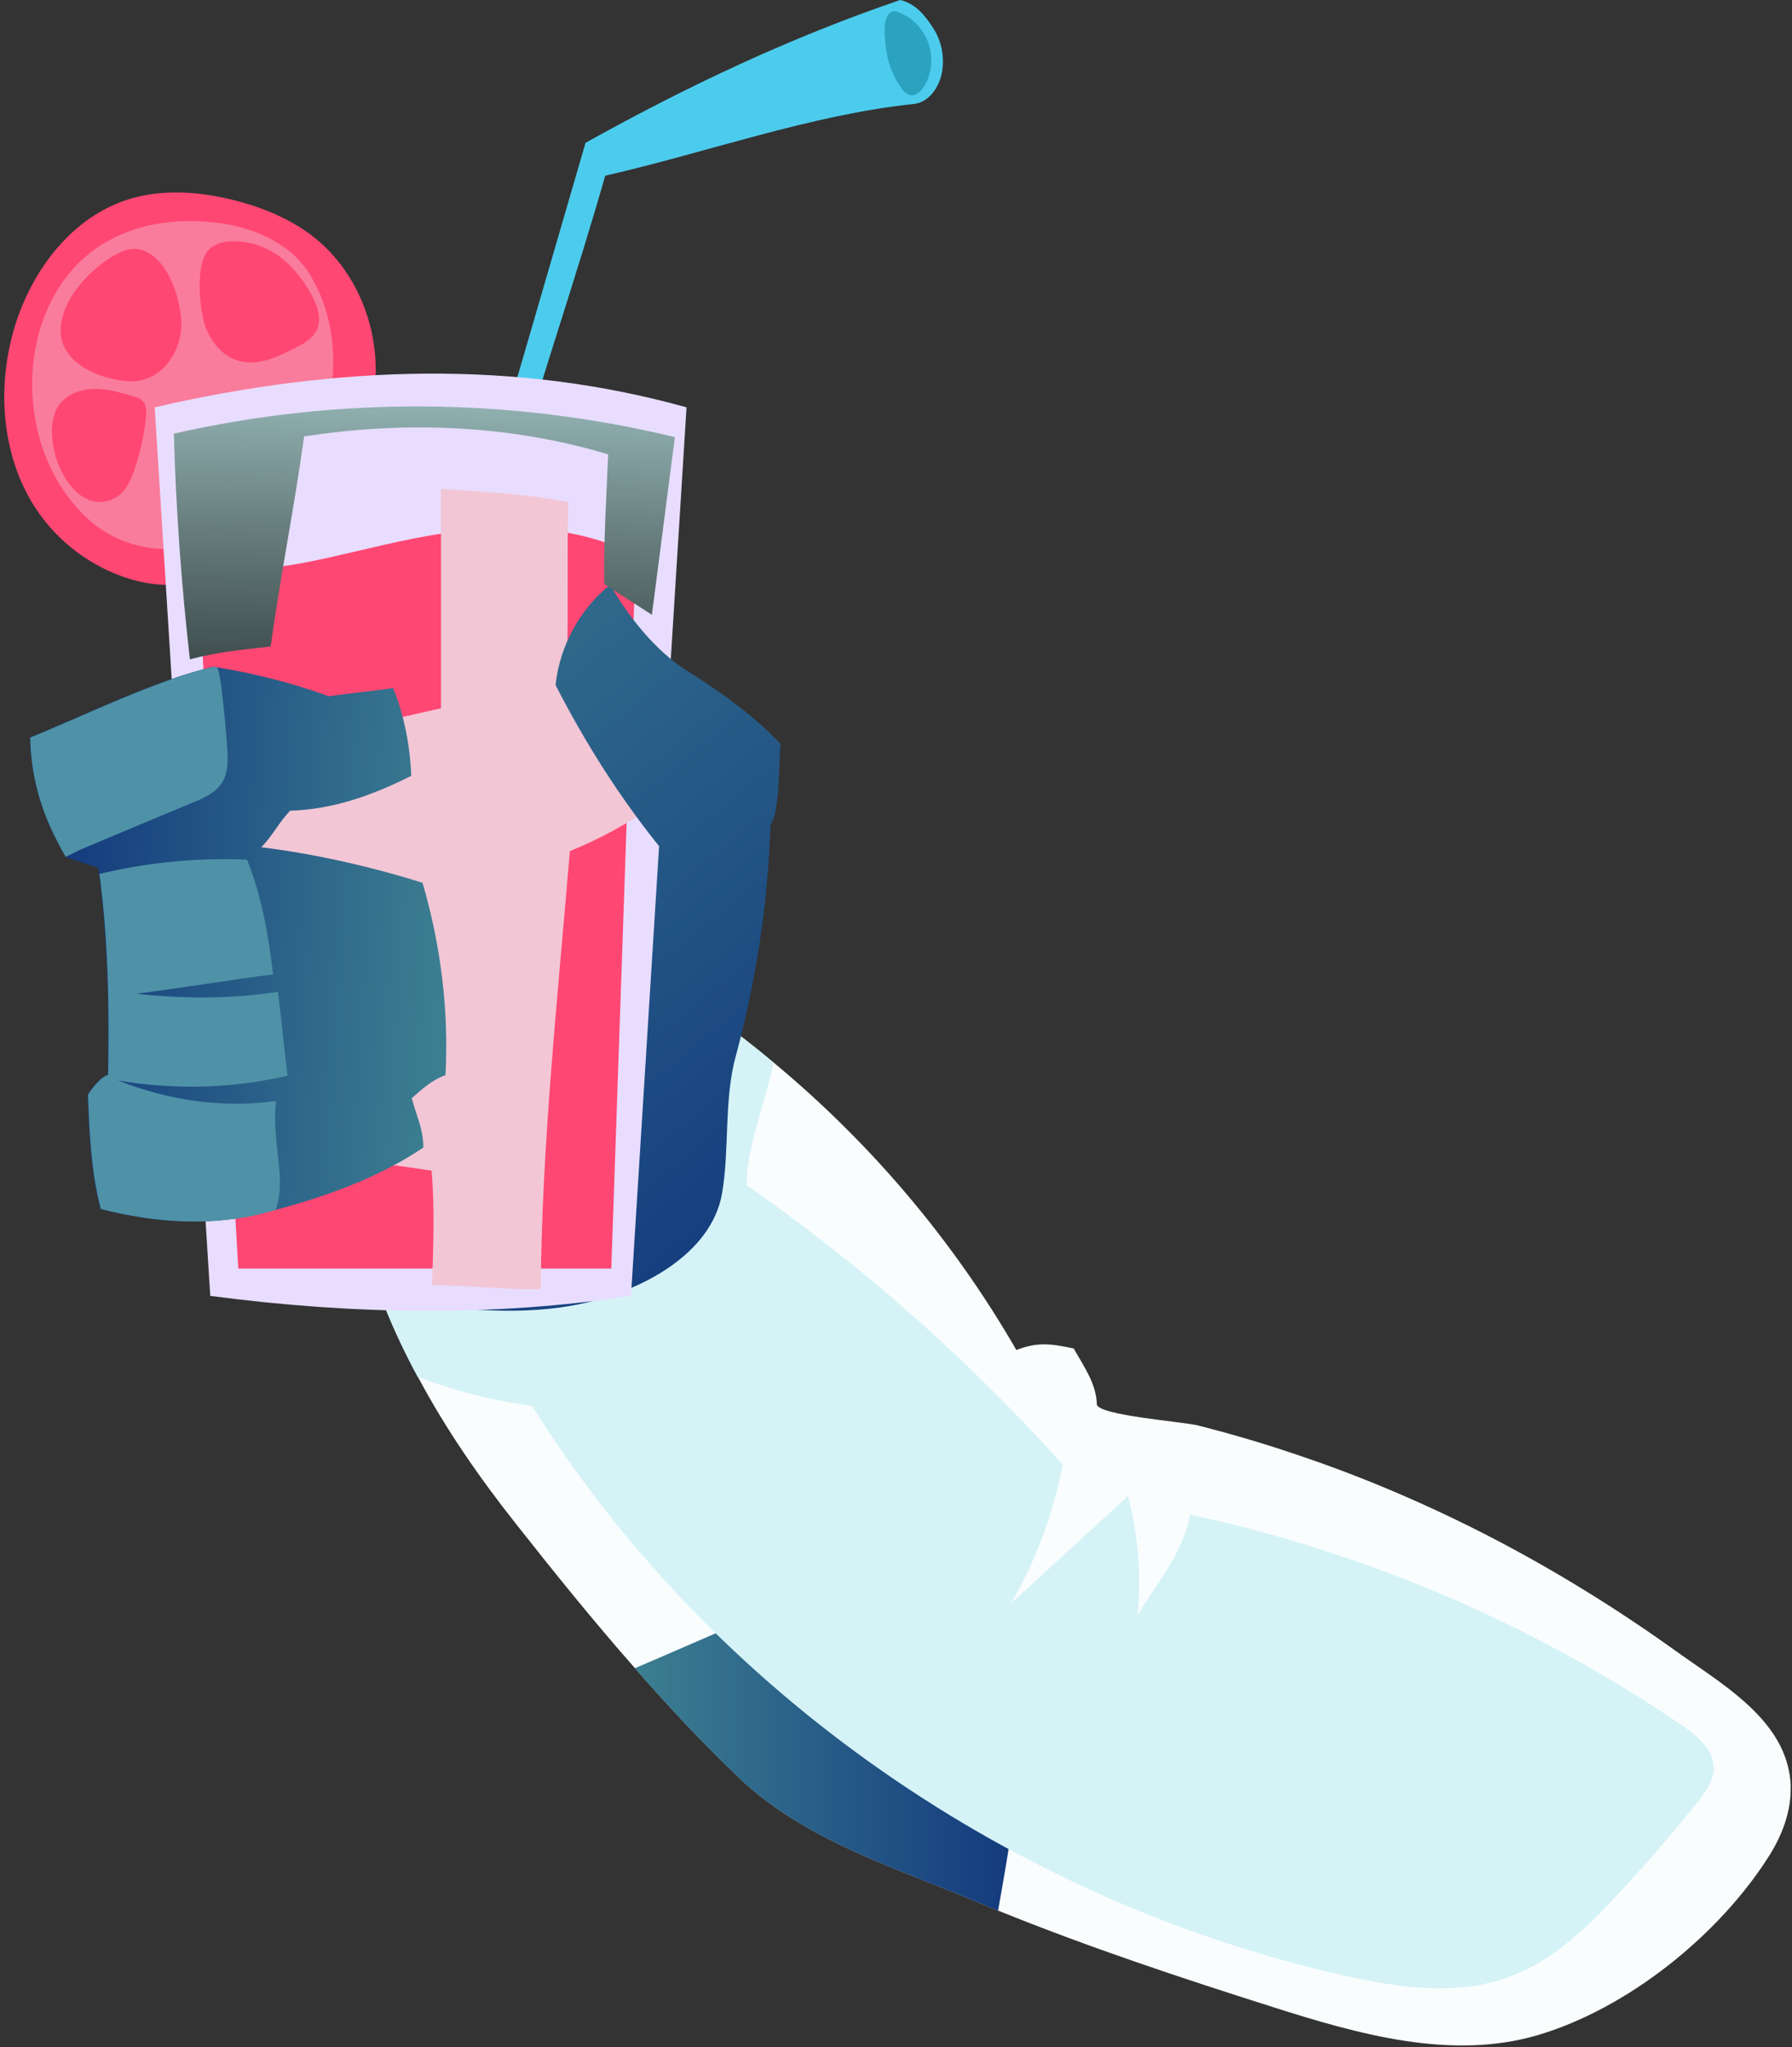<svg width="233" height="266" viewBox="0 0 233 266" fill="none" xmlns="http://www.w3.org/2000/svg">
<rect x="0" y="0" width="233" height="266" fill="#333333" stroke="none"/>
<path d="M232.82 232.072C232.933 235.24 231.778 238.34 230.103 241.033C223.582 251.421 211.649 261.016 199.852 264.478C188.621 267.737 176.621 264.342 165.458 260.789C153.457 256.988 141.479 253.005 129.796 248.275C128.867 247.89 127.916 247.528 126.988 247.121C116.482 242.708 104.662 239.132 96.217 231.121C91.507 226.641 86.956 221.798 82.563 216.774C77.174 210.664 72.034 204.282 67.121 198.059C62.366 192.062 57.951 185.703 54.35 178.936C51.158 173.03 48.577 166.807 46.924 160.266C46.244 157.596 47.105 154.722 48.667 152.436C50.23 150.173 52.449 148.408 54.667 146.756C65.445 138.881 77.446 133.405 90.42 130.372C93.93 132.771 97.349 135.351 100.609 138.089C113.221 148.544 123.954 161.217 132.151 175.429C134.89 174.342 136.724 174.614 139.6 175.225C141.072 177.782 142.543 179.887 142.611 182.467C142.657 183.915 153.933 184.752 155.767 185.227C160.295 186.382 164.756 187.694 169.149 189.21C177.73 192.107 186.085 195.728 194.123 199.892C202.411 204.214 210.358 209.125 217.921 214.556C221.317 217 225.461 219.535 228.54 222.793C230.963 225.351 232.684 228.338 232.842 232.094L232.82 232.072Z" fill="#FAFDFE"/>
<path d="M131.788 235.331C131.335 239.698 130.52 243.975 129.773 248.275C128.845 247.89 127.894 247.528 126.965 247.121C116.459 242.708 104.64 239.132 96.194 231.121C91.484 226.641 86.933 221.798 82.54 216.774C86.277 215.19 89.967 213.56 93.703 211.954C105.659 221.255 117.75 229.673 131.788 235.353V235.331Z" fill="url(#paint0_linear_1816_1827)"/>
<g style="mix-blend-mode:multiply">
<path d="M222.834 229.56C222.902 231.37 221.725 232.932 220.615 234.312C217.423 238.295 214.094 242.142 210.63 245.876C206.464 250.38 201.912 254.838 196.138 256.92C189.391 259.386 181.896 258.3 174.9 256.739C131.879 247.121 92.571 220.055 69.181 182.693C64.087 182.014 59.105 180.747 54.305 178.914C51.112 173.007 48.531 166.784 46.878 160.244C46.199 157.573 47.059 154.699 48.622 152.414C50.184 150.151 52.403 148.386 54.622 146.734C65.4 138.858 77.4 133.382 90.375 130.349C93.884 132.748 97.303 135.328 100.564 138.066C100.564 138.157 100.541 138.247 100.519 138.338C99.454 143.588 97.168 148.657 97.077 153.998C112.112 164.476 125.946 176.696 138.173 190.297C136.973 196.633 134.709 202.766 131.471 208.333C136.543 203.694 141.592 199.032 146.664 194.393C148 199.439 148.43 204.712 147.91 209.894C150.514 205.481 153.797 201.861 154.748 196.814C177.549 201.702 199.399 211.048 218.668 224.174C220.615 225.509 222.744 227.229 222.812 229.56H222.834Z" fill="#D5F3F7"/>
</g>
<path d="M4.287 65.514C0.098 58.657 -0.4 49.922 1.978 42.25C4.242 34.986 9.405 28.197 16.673 25.911C20.998 24.554 25.707 24.87 30.1 25.934C34.13 26.907 38.093 28.537 41.263 31.184C46.221 35.348 48.939 41.888 48.848 48.361C48.758 54.833 45.972 61.124 41.58 65.899C37.346 70.515 31.911 73.435 26.002 75.358C20.884 77.033 15.088 75.222 10.763 72.281C8.159 70.493 5.94 68.184 4.287 65.514V65.514Z" fill="#FF4773"/>
<path d="M11.397 67.392C16.899 72.462 24.96 72.326 31.277 68.931C38.727 64.926 42.734 56.801 43.278 48.519C43.572 43.925 42.576 39.127 40.017 35.258C37.64 31.614 33.021 29.645 28.832 29.034C19.277 27.654 10.265 30.867 6.167 40.168C2.272 49.062 4.152 60.717 11.374 67.37L11.397 67.392Z" fill="#F97C9C"/>
<path d="M66.826 61.69C70.54 48.655 74.978 35.869 78.691 22.834C91.801 19.846 105.432 14.913 118.814 13.51C120.784 13.306 122.12 11.338 122.482 9.391C122.844 7.4 122.414 5.295 121.304 3.598C120.195 1.901 119.018 0.475 117.048 -0C102.76 4.865 89.31 11.224 76.132 18.557C72.283 31.818 68.411 45.056 64.562 58.318C65.83 59.721 65.581 60.286 66.849 61.667L66.826 61.69Z" fill="#4CCCED"/>
<path d="M100.247 101.202C100.405 113.377 98.843 125.552 95.65 137.297C94.111 142.977 94.881 149.246 93.884 155.062C92.526 162.914 83.491 167.712 75.702 169.386C67.913 171.084 59.83 170.133 51.928 169.205C41.24 167.938 35.987 154.994 32.523 144.81C29.081 134.627 28.424 123.719 28.108 112.969C28.017 109.665 28.017 106.09 30.032 103.487C31.685 101.338 34.402 100.297 37.051 99.708C48.124 97.219 59.717 100.84 70.97 99.482C75.974 98.871 80.82 97.309 85.846 96.947C90.873 96.585 96.986 97.355 100.27 101.179L100.247 101.202Z" fill="url(#paint1_linear_1816_1827)"/>
<path d="M82.02 168.391C64.472 171.084 46.199 170.88 27.338 168.391L20.115 52.932C44.003 47.41 67.234 46.776 89.265 52.932L82.042 168.391H82.02Z" fill="#E8DDFF"/>
<path d="M25.594 72.099L30.983 164.838H79.484L82.676 72.099C60.124 61.328 37.119 79.364 25.594 72.099V72.099Z" fill="#FF4773"/>
<g style="mix-blend-mode:multiply">
<path d="M70.291 167.531C65.513 167.621 60.985 166.965 56.184 167.033C56.32 162.054 56.547 157.098 56.117 152.12C49.12 151.011 42.282 150.377 35.195 150.468C32.229 134.74 31.051 118.672 31.663 102.673C31.708 101.27 31.821 99.776 32.681 98.69C33.655 97.445 35.331 96.993 36.87 96.653C43.709 95.092 50.501 93.598 57.339 92.037V63.523C63.091 63.93 68.23 64.134 73.891 65.243C73.71 71.828 73.914 78.685 73.733 85.27C77.967 91.471 81.25 98.169 85.031 104.642C81.748 106.972 77.831 109.1 74.095 110.593C72.578 128.901 70.404 149.178 70.314 167.553L70.291 167.531Z" fill="#F2C6D5"/>
</g>
<path d="M79.348 75.969C75.385 79.16 72.759 83.958 72.238 89.027C76.223 96.766 80.729 103.872 86.231 110.616C86.571 113.264 86.072 116.115 86.412 118.785C86.367 118.469 91.439 115.549 92.005 115.142C93.975 113.694 95.877 112.087 97.575 110.322C99.205 108.647 100.496 107.448 100.881 105.207C101.334 102.424 101.288 99.459 101.492 96.653C97.869 92.829 93.544 89.819 89.107 87.013C85.257 84.569 81.589 79.997 79.348 75.992V75.969Z" fill="url(#paint2_linear_1816_1827)"/>
<path d="M57.928 139.696C56.094 140.397 55.007 141.415 53.535 142.705C54.169 145.059 55.029 146.688 55.052 149.11C49.233 153.025 42.553 155.423 35.783 157.234C35.466 157.324 35.104 157.415 34.764 157.505C27.609 159.429 20.228 158.931 13.05 157.098C11.782 152.255 11.601 147.277 11.374 142.253C11.918 141.415 13.005 139.967 14.001 139.673C14.159 131.006 14.024 122.157 12.869 113.558C12.846 113.309 12.823 113.037 12.778 112.788C11.329 112.29 10.016 111.861 8.567 111.385C8.544 111.363 8.544 111.34 8.521 111.317C5.623 106.316 4.038 101.609 3.902 95.816C11.171 92.874 20.114 88.416 27.768 86.628C27.926 86.651 28.062 86.673 28.243 86.719C33.021 87.488 38.229 88.8 42.734 90.475C45.27 90.113 48.599 89.773 51.112 89.411C52.561 92.942 53.331 97.015 53.467 100.817C48.463 103.329 43.323 105.185 37.73 105.343C36.213 106.927 35.511 108.511 33.972 110.095C40.946 110.955 48.237 112.607 54.939 114.712C57.316 122.859 58.358 131.187 57.928 139.65V139.696Z" fill="url(#paint3_linear_1816_1827)"/>
<path d="M28.855 101.722C28.04 103.012 26.568 103.668 25.141 104.257C21.926 105.592 18.711 106.927 15.496 108.285C13.911 108.964 12.28 109.62 10.695 110.299C10.084 110.548 9.314 111.001 8.544 111.34C5.646 106.339 4.061 101.632 3.925 95.838C11.194 92.897 20.137 88.438 27.791 86.651C27.949 86.673 28.085 86.696 28.266 86.741C28.515 87.42 28.628 88.167 28.719 88.868C29.081 91.607 29.353 94.368 29.534 97.151C29.647 98.713 29.693 100.41 28.855 101.722V101.722ZM35.851 143.068C28.9 144.041 21.858 142.977 15.337 140.397C22.651 141.642 30.123 141.461 37.391 139.786C36.961 136.324 36.576 132.386 36.146 128.878C29.919 129.829 24.009 129.806 17.737 129.127C23.488 128.403 29.783 127.34 35.512 126.615C34.9 121.569 34.017 116.387 32.115 111.702C25.662 111.431 19.186 112.064 12.937 113.558C14.092 122.157 14.228 131.006 14.069 139.673C13.096 139.945 11.986 141.416 11.443 142.253C11.646 147.277 11.85 152.233 13.118 157.098C20.296 158.931 27.677 159.429 34.833 157.506C35.15 157.415 35.512 157.325 35.851 157.234C36.372 155.718 36.463 153.975 36.349 152.369C36.1 149.359 35.512 146.055 35.897 143.09L35.851 143.068Z" fill="#4F92A8"/>
<path style="mix-blend-mode:screen" d="M84.76 79.884C85.733 72.439 86.775 64.247 87.748 56.801C66.396 51.642 44.025 51.483 22.605 56.349C22.877 66.148 23.579 75.947 24.689 85.677C28.357 84.704 31.413 84.433 35.195 84.003C36.508 74.543 38.229 66.17 39.542 56.711C52.766 54.674 66.26 55.195 79.076 59.042C78.85 64.564 78.465 70.379 78.578 75.901C80.888 77.418 82.473 78.391 84.782 79.907L84.76 79.884Z" fill="url(#paint4_linear_1816_1827)"/>
<path d="M117.138 11.383C117.365 11.7 117.614 12.017 117.976 12.22C119.063 12.809 120.037 11.586 120.444 10.727C121.169 9.188 121.282 7.355 120.761 5.748C120.15 3.87 118.723 2.308 116.867 1.607C116.572 1.493 116.233 1.403 115.938 1.539C114.693 2.082 115.033 4.843 115.146 5.884C115.327 7.853 116.006 9.753 117.161 11.405L117.138 11.383Z" fill="#2BA2C0"/>
<path d="M7.888 52.343C4.559 56.258 9.02 67.709 14.884 64.745C16.265 64.043 16.967 62.527 17.465 61.079C18.235 58.838 18.756 56.507 18.983 54.154C19.05 53.452 19.073 52.638 18.575 52.117C18.258 51.778 17.805 51.642 17.352 51.506C15.745 51.031 14.092 50.533 12.416 50.533C10.741 50.533 8.974 51.076 7.888 52.366V52.343Z" fill="#FF4773"/>
<path d="M7.956 43.721C7.299 39.489 11.759 34.782 15.201 32.995C15.926 32.633 16.696 32.316 17.488 32.338C21.632 32.497 23.624 38.969 23.579 42.205C23.534 45.962 20.817 49.786 16.718 49.537C13.345 49.334 8.544 47.568 7.933 43.721H7.956Z" fill="#FF4773"/>
<path d="M26.386 41.368C26.953 43.88 28.696 46.324 31.209 46.935C33.677 47.546 36.168 46.346 38.432 45.192C39.474 44.649 40.583 44.061 41.127 42.997C41.919 41.504 41.263 39.67 40.447 38.2C39.066 35.71 37.096 33.447 34.515 32.248C32.477 31.297 28.288 30.596 26.817 32.881C25.549 34.85 25.933 39.286 26.409 41.368H26.386Z" fill="#FF4773"/>
<defs>
<linearGradient id="paint0_linear_1816_1827" x1="82.54" y1="230.103" x2="131.788" y2="230.103" gradientUnits="userSpaceOnUse">
<stop stop-color="#3C7F91"/>
<stop offset="1" stop-color="#133A7D"/>
</linearGradient>
<linearGradient id="paint1_linear_1816_1827" x1="22.107" y1="73.503" x2="98.702" y2="165.694" gradientUnits="userSpaceOnUse">
<stop stop-color="#3C7F91"/>
<stop offset="1" stop-color="#133A7D"/>
</linearGradient>
<linearGradient id="paint2_linear_1816_1827" x1="47.784" y1="52.162" x2="124.379" y2="144.354" gradientUnits="userSpaceOnUse">
<stop stop-color="#3C7F91"/>
<stop offset="1" stop-color="#133A7D"/>
</linearGradient>
<linearGradient id="paint3_linear_1816_1827" x1="58.086" y1="124.941" x2="6.597" y2="121.361" gradientUnits="userSpaceOnUse">
<stop stop-color="#3C7F91"/>
<stop offset="1" stop-color="#133A7D"/>
</linearGradient>
<linearGradient id="paint4_linear_1816_1827" x1="55.55" y1="40.666" x2="53.764" y2="116.658" gradientUnits="userSpaceOnUse">
<stop stop-color="#AED4D4"/>
<stop offset="0.4" stop-color="#637878"/>
<stop offset="0.81" stop-color="#1C2222"/>
<stop offset="1"/>
</linearGradient>
</defs>
</svg>
